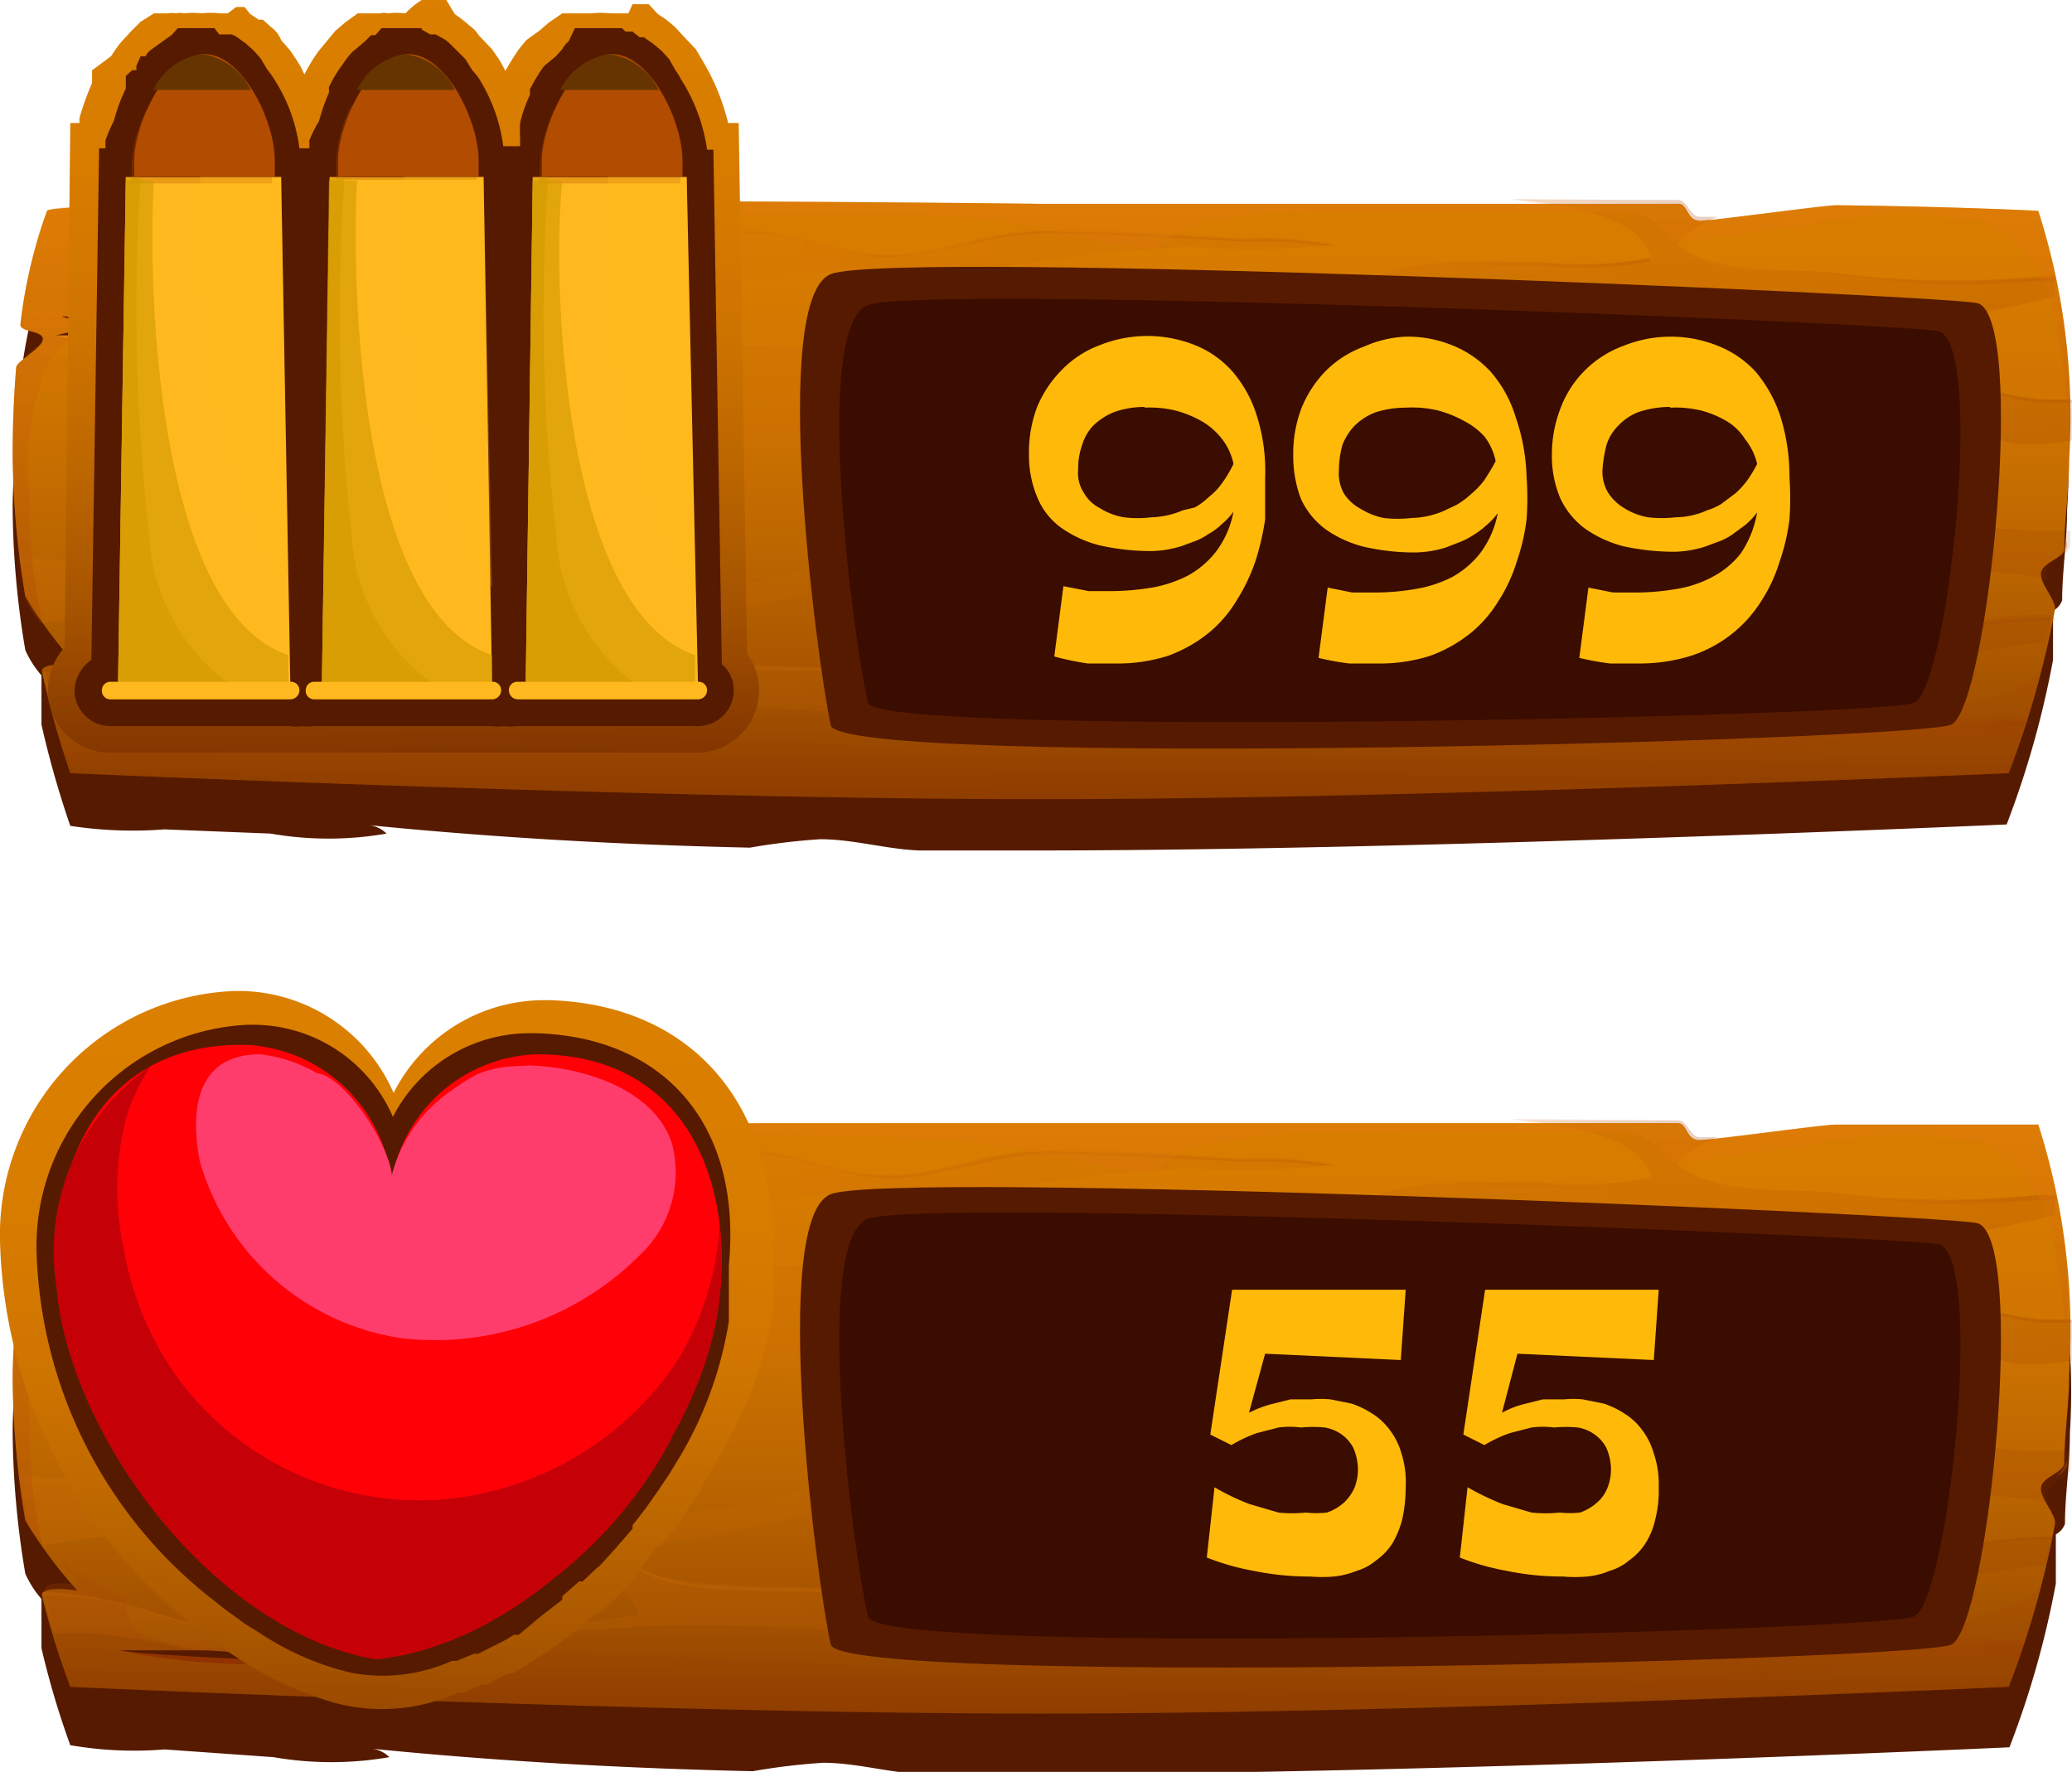 <svg xmlns="http://www.w3.org/2000/svg" xmlns:xlink="http://www.w3.org/1999/xlink" viewBox="0 0 29.48 25.21"><defs><style>.cls-1{isolation:isolate;}.cls-2{fill:#561a00;}.cls-3{fill:url(#linear-gradient);}.cls-10,.cls-11,.cls-12,.cls-13,.cls-14,.cls-15,.cls-16,.cls-17,.cls-18,.cls-21,.cls-28,.cls-31,.cls-32,.cls-33,.cls-34,.cls-35,.cls-36,.cls-37,.cls-38,.cls-39,.cls-4,.cls-40,.cls-41,.cls-42,.cls-43,.cls-44,.cls-45,.cls-48,.cls-5,.cls-55,.cls-56,.cls-6,.cls-7,.cls-8,.cls-9{mix-blend-mode:multiply;}.cls-10,.cls-11,.cls-12,.cls-13,.cls-14,.cls-15,.cls-16,.cls-17,.cls-18,.cls-31,.cls-32,.cls-33,.cls-34,.cls-35,.cls-36,.cls-37,.cls-38,.cls-39,.cls-4,.cls-40,.cls-41,.cls-42,.cls-43,.cls-44,.cls-45,.cls-5,.cls-6,.cls-7,.cls-8,.cls-9{opacity:0.13;}.cls-4{fill:url(#linear-gradient-2);}.cls-5{fill:url(#linear-gradient-3);}.cls-6{fill:url(#linear-gradient-4);}.cls-7{fill:url(#linear-gradient-5);}.cls-8{fill:url(#linear-gradient-6);}.cls-9{fill:url(#linear-gradient-7);}.cls-10{fill:url(#linear-gradient-8);}.cls-11{fill:url(#linear-gradient-9);}.cls-12{fill:url(#linear-gradient-10);}.cls-13{fill:url(#linear-gradient-11);}.cls-14{fill:url(#linear-gradient-12);}.cls-15{fill:url(#linear-gradient-13);}.cls-16{fill:url(#linear-gradient-14);}.cls-17{fill:url(#linear-gradient-15);}.cls-18{fill:url(#linear-gradient-16);}.cls-19,.cls-20,.cls-22,.cls-23,.cls-29,.cls-46,.cls-47,.cls-49,.cls-50,.cls-57,.cls-58{mix-blend-mode:screen;}.cls-19,.cls-20,.cls-46,.cls-47{opacity:0.39;}.cls-19{fill:url(#linear-gradient-17);}.cls-20{fill:url(#linear-gradient-18);}.cls-21,.cls-48{opacity:0.21;}.cls-21{fill:url(#linear-gradient-19);}.cls-22,.cls-49{opacity:0.77;}.cls-22{fill:url(#linear-gradient-20);}.cls-23,.cls-50{opacity:0.72;}.cls-23{fill:url(#linear-gradient-21);}.cls-24{fill:#3b0c00;}.cls-25{fill:#ffba09;}.cls-26{fill:url(#linear-gradient-22);}.cls-27{fill:#ff0007;}.cls-28{fill:#c50007;}.cls-29{fill:#ff3d6c;}.cls-30{fill:url(#linear-gradient-23);}.cls-31{fill:url(#linear-gradient-24);}.cls-32{fill:url(#linear-gradient-25);}.cls-33{fill:url(#linear-gradient-26);}.cls-34{fill:url(#linear-gradient-27);}.cls-35{fill:url(#linear-gradient-28);}.cls-36{fill:url(#linear-gradient-29);}.cls-37{fill:url(#linear-gradient-30);}.cls-38{fill:url(#linear-gradient-31);}.cls-39{fill:url(#linear-gradient-32);}.cls-40{fill:url(#linear-gradient-33);}.cls-41{fill:url(#linear-gradient-34);}.cls-42{fill:url(#linear-gradient-35);}.cls-43{fill:url(#linear-gradient-36);}.cls-44{fill:url(#linear-gradient-37);}.cls-45{fill:url(#linear-gradient-38);}.cls-46{fill:url(#linear-gradient-39);}.cls-47{fill:url(#linear-gradient-40);}.cls-48{fill:url(#linear-gradient-41);}.cls-49{fill:url(#linear-gradient-42);}.cls-50{fill:url(#linear-gradient-43);}.cls-51{fill:url(#linear-gradient-44);}.cls-52,.cls-57,.cls-58{fill:#ffb91e;}.cls-53,.cls-55{fill:#b14c00;}.cls-54{fill:#653400;}.cls-55{opacity:0.28;}.cls-56{fill:#d19a00;opacity:0.64;}.cls-57{opacity:0.26;}.cls-58{opacity:0.71;}</style><linearGradient id="linear-gradient" x1="14.86" y1="13.79" x2="14.8" y2="25.51" gradientUnits="userSpaceOnUse"><stop offset="0" stop-color="#db7f00"/><stop offset="0.24" stop-color="#d87c00"/><stop offset="0.43" stop-color="#ce7400"/><stop offset="0.61" stop-color="#bc6600"/><stop offset="0.79" stop-color="#a45200"/><stop offset="0.95" stop-color="#853800"/><stop offset="1" stop-color="#7a2f00"/></linearGradient><linearGradient id="linear-gradient-2" x1="0.27" y1="19.94" x2="29.48" y2="19.94" gradientUnits="userSpaceOnUse"><stop offset="0" stop-color="#ef860e"/><stop offset="0.25" stop-color="#db740b"/><stop offset="0.77" stop-color="#a64404"/><stop offset="1" stop-color="#8d2e00"/></linearGradient><linearGradient id="linear-gradient-3" x1="0.33" y1="18.06" x2="0.61" y2="18.06" xlink:href="#linear-gradient-2"/><linearGradient id="linear-gradient-4" x1="21.5" y1="16.08" x2="24.44" y2="16.08" xlink:href="#linear-gradient-2"/><linearGradient id="linear-gradient-5" x1="19.15" y1="19.84" x2="20.36" y2="19.84" xlink:href="#linear-gradient-2"/><linearGradient id="linear-gradient-6" x1="19.1" y1="17.05" x2="23.48" y2="17.05" xlink:href="#linear-gradient-2"/><linearGradient id="linear-gradient-7" x1="20.36" y1="18.93" x2="29.48" y2="18.93" xlink:href="#linear-gradient-2"/><linearGradient id="linear-gradient-8" x1="19.98" y1="18.11" x2="20.83" y2="18.11" xlink:href="#linear-gradient-2"/><linearGradient id="linear-gradient-9" x1="23.86" y1="16.92" x2="29.31" y2="16.92" xlink:href="#linear-gradient-2"/><linearGradient id="linear-gradient-10" x1="0.52" y1="16.34" x2="19.01" y2="16.34" xlink:href="#linear-gradient-2"/><linearGradient id="linear-gradient-11" x1="0.27" y1="21.03" x2="29.43" y2="21.03" xlink:href="#linear-gradient-2"/><linearGradient id="linear-gradient-12" x1="9.03" y1="22.41" x2="29.24" y2="22.41" xlink:href="#linear-gradient-2"/><linearGradient id="linear-gradient-13" x1="29.08" y1="21.28" x2="29.11" y2="21.28" xlink:href="#linear-gradient-2"/><linearGradient id="linear-gradient-14" x1="0.29" y1="18.19" x2="20.41" y2="18.19" xlink:href="#linear-gradient-2"/><linearGradient id="linear-gradient-15" x1="23.79" y1="23.34" x2="28.86" y2="23.34" xlink:href="#linear-gradient-2"/><linearGradient id="linear-gradient-16" x1="0.6" y1="23" x2="9.05" y2="23" xlink:href="#linear-gradient-2"/><linearGradient id="linear-gradient-17" x1="14.86" y1="13.8" x2="14.8" y2="25.5" xlink:href="#linear-gradient-2"/><linearGradient id="linear-gradient-18" x1="29.38" y1="13.86" x2="29.32" y2="25.59" xlink:href="#linear-gradient-2"/><linearGradient id="linear-gradient-19" x1="14.89" y1="13.75" x2="14.83" y2="25.51" xlink:href="#linear-gradient-2"/><linearGradient id="linear-gradient-20" x1="-68.53" y1="2356.58" x2="-64.75" y2="2356.58" gradientTransform="matrix(0.74, 0.05, -0.01, 0.12, 73.07, -261.81)" xlink:href="#linear-gradient-2"/><linearGradient id="linear-gradient-21" x1="-617.48" y1="4538" x2="-615.38" y2="4538" gradientTransform="matrix(-0.66, 0.06, 0.01, 0.13, -460.06, -526.15)" xlink:href="#linear-gradient-2"/><linearGradient id="linear-gradient-22" x1="5.57" y1="14.61" x2="5.38" y2="26.17" xlink:href="#linear-gradient"/><linearGradient id="linear-gradient-23" x1="14.86" y1="0.71" x2="14.8" y2="12.42" xlink:href="#linear-gradient"/><linearGradient id="linear-gradient-24" x1="0.27" y1="6.85" x2="29.48" y2="6.85" xlink:href="#linear-gradient-2"/><linearGradient id="linear-gradient-25" x1="0.33" y1="4.97" x2="0.61" y2="4.97" xlink:href="#linear-gradient-2"/><linearGradient id="linear-gradient-26" x1="21.5" y1="2.99" x2="24.44" y2="2.99" xlink:href="#linear-gradient-2"/><linearGradient id="linear-gradient-27" x1="19.15" y1="6.75" x2="20.36" y2="6.75" xlink:href="#linear-gradient-2"/><linearGradient id="linear-gradient-28" x1="19.1" y1="3.96" x2="23.48" y2="3.96" xlink:href="#linear-gradient-2"/><linearGradient id="linear-gradient-29" x1="20.36" y1="5.85" x2="29.48" y2="5.85" xlink:href="#linear-gradient-2"/><linearGradient id="linear-gradient-30" x1="19.98" y1="5.02" x2="20.83" y2="5.02" xlink:href="#linear-gradient-2"/><linearGradient id="linear-gradient-31" x1="23.86" y1="3.83" x2="29.31" y2="3.83" xlink:href="#linear-gradient-2"/><linearGradient id="linear-gradient-32" x1="0.52" y1="3.26" x2="19.01" y2="3.26" xlink:href="#linear-gradient-2"/><linearGradient id="linear-gradient-33" x1="0.27" y1="7.94" x2="29.43" y2="7.94" xlink:href="#linear-gradient-2"/><linearGradient id="linear-gradient-34" x1="9.03" y1="9.32" x2="29.24" y2="9.32" xlink:href="#linear-gradient-2"/><linearGradient id="linear-gradient-35" x1="29.08" y1="8.19" x2="29.11" y2="8.19" xlink:href="#linear-gradient-2"/><linearGradient id="linear-gradient-36" x1="0.29" y1="5.1" x2="20.41" y2="5.1" xlink:href="#linear-gradient-2"/><linearGradient id="linear-gradient-37" x1="23.79" y1="10.25" x2="28.86" y2="10.25" xlink:href="#linear-gradient-2"/><linearGradient id="linear-gradient-38" x1="0.6" y1="9.91" x2="9.05" y2="9.91" xlink:href="#linear-gradient-2"/><linearGradient id="linear-gradient-39" x1="14.86" y1="0.71" x2="14.8" y2="12.41" xlink:href="#linear-gradient-2"/><linearGradient id="linear-gradient-40" x1="29.38" y1="0.77" x2="29.32" y2="12.51" xlink:href="#linear-gradient-2"/><linearGradient id="linear-gradient-41" x1="14.89" y1="0.67" x2="14.83" y2="12.43" xlink:href="#linear-gradient-2"/><linearGradient id="linear-gradient-42" x1="-69.78" y1="2250.36" x2="-66" y2="2250.36" gradientTransform="matrix(0.74, 0.05, -0.01, 0.12, 73.07, -261.81)" xlink:href="#linear-gradient-2"/><linearGradient id="linear-gradient-43" x1="-619.42" y1="4437.19" x2="-617.32" y2="4437.19" gradientTransform="matrix(-0.66, 0.06, 0.01, 0.13, -460.06, -526.15)" xlink:href="#linear-gradient-2"/><linearGradient id="linear-gradient-44" x1="5.64" y1="-0.36" x2="5.77" y2="11.18" xlink:href="#linear-gradient"/></defs><g class="cls-1"><g id="Слой_2" data-name="Слой 2"><g id="Layer_1" data-name="Layer 1"><path class="cls-2" d="M29,16.84s-1.11-.06-2.87-.08c-.18,0-1.75.22-1.94.22s-.17-.24-.31-.24c-2.71,0-5.22,0-9,0H14.8c-7,0-14.1,0-14.13.13a6.84,6.84,0,0,0-.38,1.67c0,.11.33.08.32.2s-.38.32-.38.41c0,.37-.05.78-.05,1.24a12.54,12.54,0,0,0,.18,2,1.47,1.47,0,0,0,.23.36c0,.2,0,.66,0,.7A12.08,12.08,0,0,0,1,24.83a5.34,5.34,0,0,0,1.34.06L3.89,25a4.81,4.81,0,0,0,1.65,0,.42.42,0,0,0-.25-.12c1.81.18,3.61.28,5.42.32a9.3,9.3,0,0,1,1-.12c.47,0,.93.14,1.4.16h1.72c5.47,0,13.76-.38,13.76-.38a13,13,0,0,0,.66-2.33v-.7a.27.27,0,0,0,.13-.15c0-.41.07-.84.07-1.29A9.57,9.57,0,0,0,29,16.84ZM29.08,22s.06-.09.11-.13S29.07,22.05,29.08,22Z"/><path class="cls-3" d="M29,16S27.88,16,26.12,16c-.18,0-1.75.22-1.94.22s-.17-.24-.31-.24c-2.71,0-5.22,0-9,0H14.8c-7,0-14.1,0-14.13.13a6.84,6.84,0,0,0-.38,1.67c0,.11.33.08.32.2s-.38.32-.38.41c0,.37-.05.78-.05,1.24a12.54,12.54,0,0,0,.18,2,6.22,6.22,0,0,0,.74,1s-.55-.09-.5.09A12.08,12.08,0,0,0,1,24s8.3.38,13.76.38h.06c5.47,0,13.76-.38,13.76-.38a13,13,0,0,0,.66-2.33c0-.14-.22-.36-.2-.51s.31-.2.33-.34c0-.41.07-.84.07-1.29A9.57,9.57,0,0,0,29,16Z"/><path class="cls-4" d="M23.87,15.94c.14,0,.18.24.31.24l.26,0a1.31,1.31,0,0,0-.58.38c.53.46,1.59.34,2.24.41A13,13,0,0,0,29,17l.24,0c0,.09,0,.19,0,.29a19.89,19.89,0,0,1-3,.49c-1.35,0-2.66-.35-4-.35a4.17,4.17,0,0,0-2.32.31c.15.21,1,.38.83.83s-1.84.44-2.1.5c-.54.12-1.08.08-1.61.18a3.9,3.9,0,0,1-1.51.22,12.62,12.62,0,0,0-1.68-.51,6.78,6.78,0,0,0-1.94.31,8.61,8.61,0,0,1-3.88-.5A13.42,13.42,0,0,0,4,18.36a26.18,26.18,0,0,1-2.8-.21,5.84,5.84,0,0,0-.83,0c.11-.1.28-.22.28-.28s-.34-.09-.32-.2a.78.78,0,0,1,0-.16l.13,0c.5-.06.63.12,1.07.22,1.5.36,3.14-.31,4.65-.28A11.5,11.5,0,0,1,8,17.79a27.07,27.07,0,0,0,5.09.19,14.33,14.33,0,0,1,2.75.73,10.3,10.3,0,0,0,4.58-.29c0-.5-1-.85-1.31-1.11.57-.64,2.09-.46,2.84-.49a5,5,0,0,0,1.54-.07c-.12-.55-1.07-.74-2-.83ZM.52,16.51a3.88,3.88,0,0,1,.9,0,8.25,8.25,0,0,0,1.14.28c1.22.06,2.38-.44,3.62-.27a27.86,27.86,0,0,0,3.84.6c.74,0,1.5-.16,2.24-.11A9.91,9.91,0,0,0,13.8,17a23.41,23.41,0,0,1,3.14-.38A11,11,0,0,0,19,16.57a5.33,5.33,0,0,0-1.34-.09c-.9-.06-1.85-.11-2.75-.12s-1.57.39-2.39.34c-.62,0-1.2-.32-1.83-.34a15.7,15.7,0,0,1-4-.25c-.21-.07-.43-.12-.64-.17C2.89,16,.68,16,.67,16A3.11,3.11,0,0,0,.52,16.51Zm9.62,5.35A30.12,30.12,0,0,1,15.36,21a7.11,7.11,0,0,1,1.53.27,7.92,7.92,0,0,0,1.82,0,10.46,10.46,0,0,1,3.16,0A8.05,8.05,0,0,1,23,22c.16.08.08.17.25.19a4.57,4.57,0,0,0,1.05-.29,22.86,22.86,0,0,1,2.28-.67c.46,0,.88.1,1.35.06a4.39,4.39,0,0,1,1.2.09.39.39,0,0,1,0-.14c0-.13.31-.2.33-.34a1.49,1.49,0,0,1,0-.21,7.14,7.14,0,0,1-1.88-.18,2.06,2.06,0,0,0-1.2-.15c-1.13.3-1.92,1.24-3.17.89a5.68,5.68,0,0,0-1.46-.31c-1.12,0-2.25.29-3.37.25-.79,0-1.49-.42-2.29-.46a23.79,23.79,0,0,0-4.9.6,20.57,20.57,0,0,1-3.91.46,11.7,11.7,0,0,1-2.41-.67c-1.48-.35-3.06.1-4.57-.08l.09.59a1.47,1.47,0,0,0,.23.36,10,10,0,0,1,3.35-.09c.54.08,1,.33,1.58.4s3.26-.41,3.53.67a17,17,0,0,1-2.89.25,8.6,8.6,0,0,1-4-.28A5.16,5.16,0,0,0,.6,22.65l.17.6c1.1-.12,2.39.46,3.44.4,1.89-.1,3.8-.53,5.69-.53s4,.37,6,.08a18.48,18.48,0,0,1,6.85.63c1.38.33,2.67-.07,4.06-.18a12.17,12.17,0,0,1,1.91,0l.1-.31c-.66,0-1.33.07-2,.07a18.79,18.79,0,0,0-3.08-.18,15.26,15.26,0,0,1,3.34-.63c.63-.13,1.29-.25,1.93-.33h.1a3.82,3.82,0,0,0,.08-.39,4.71,4.71,0,0,0-1.13.09,21.64,21.64,0,0,1-3.79.72,13.77,13.77,0,0,1-3.33.12,13.54,13.54,0,0,0-3-.29c-1.57.07-3.16.07-4.73,0a26.44,26.44,0,0,1-3.21,0c-.2,0-1.21-.14-1-.5C9.11,21.91,10,21.89,10.14,21.86ZM29,18.77a6.49,6.49,0,0,1-1.85-.52,5.37,5.37,0,0,0-2.91.48,13.87,13.87,0,0,1-1.83.67c-.68.15-1.35.19-2,.29a11.89,11.89,0,0,0,1.48,0c1.72-.27,3.51-1.39,5.24-.82a7,7,0,0,0,1.58.54,3.82,3.82,0,0,0,.82-.06c0-.2,0-.39,0-.56C29.3,18.77,29.13,18.78,29,18.77Zm-8.61.92a2.29,2.29,0,0,0-1.21.29A6.65,6.65,0,0,1,20.36,19.69Z"/><path class="cls-5" d="M.61,18a0,0,0,0,0,0,0c0,.07-.17.17-.27.26H.39C.5,18.1.61,18,.61,18Z"/><path class="cls-6" d="M23.87,16c.14,0,.18.24.31.24h.11l.15-.06-.26,0c-.13,0-.17-.24-.31-.24l-2.37,0,.44.05Z"/><path class="cls-7" d="M19.4,19.9a2.62,2.62,0,0,1,.5-.13l.46-.08a2.29,2.29,0,0,0-1.21.29Z"/><path class="cls-8" d="M21.94,16.87a5,5,0,0,0,1.54-.07v0a5.23,5.23,0,0,1-1.53.06c-.75,0-2.27-.15-2.84.49l0,0C19.72,16.73,21.2,16.9,21.94,16.87Z"/><path class="cls-9" d="M29,18.77a6.49,6.49,0,0,1-1.85-.52,5.37,5.37,0,0,0-2.91.48,13.87,13.87,0,0,1-1.83.67c-.68.15-1.35.19-2,.29h.36a16.19,16.19,0,0,0,1.66-.24,13.87,13.87,0,0,0,1.83-.67,5.37,5.37,0,0,1,2.91-.48,6.49,6.49,0,0,0,1.85.52h.5c0,.16,0,.33,0,.51h0c0-.2,0-.39,0-.56C29.3,18.77,29.13,18.78,29,18.77Z"/><path class="cls-10" d="M20.83,18.48c0-.38-.63-.55-.82-.73l0,0C20.12,18,20.79,18.12,20.83,18.48Z"/><path class="cls-11" d="M23.86,16.59c.53.46,1.59.34,2.24.41a13,13,0,0,0,2.92.07l.24,0c0,.07,0,.16,0,.24h0c0-.1,0-.2,0-.29L29,17A13,13,0,0,1,26.1,17c-.64-.06-1.67.05-2.22-.39Z"/><path class="cls-12" d="M.67,16.09C.68,16,2.89,16,6.06,16c.21,0,.43.1.64.17a15.7,15.7,0,0,0,4,.25c.63,0,1.21.3,1.83.34.82.05,1.59-.35,2.39-.34s1.85.06,2.75.11a8.31,8.31,0,0,1,1.22.06H19a5.33,5.33,0,0,0-1.34-.09c-.9-.06-1.85-.11-2.75-.12s-1.57.39-2.39.34c-.62,0-1.2-.32-1.83-.34a15.7,15.7,0,0,1-4-.25c-.21-.07-.43-.12-.64-.17C2.89,16,.68,16,.67,16a3.11,3.11,0,0,0-.15.47h0A2.85,2.85,0,0,1,.67,16.09Z"/><path class="cls-13" d="M27.55,20.46a2.06,2.06,0,0,0-1.2-.15c-1.13.3-1.92,1.24-3.17.89a5.68,5.68,0,0,0-1.46-.31c-1.12,0-2.25.29-3.37.25-.79,0-1.49-.42-2.29-.46a23.79,23.79,0,0,0-4.9.6,20.57,20.57,0,0,1-3.91.46,11.7,11.7,0,0,1-2.41-.67c-1.48-.35-3.06.1-4.57-.08a.13.13,0,0,1,0,.06c1.51.17,3.08-.28,4.56.07a11.7,11.7,0,0,0,2.41.67,20.57,20.57,0,0,0,3.91-.46,23.79,23.79,0,0,1,4.9-.6c.8,0,1.5.42,2.29.45,1.12.05,2.25-.25,3.37-.24a5.29,5.29,0,0,1,1.46.31c1.25.35,2-.59,3.17-.89a2.06,2.06,0,0,1,1.2.15,7,7,0,0,0,1.87.18v-.05A7.14,7.14,0,0,1,27.55,20.46Z"/><path class="cls-14" d="M28.11,22a21.64,21.64,0,0,1-3.79.72,13.77,13.77,0,0,1-3.33.12,13.54,13.54,0,0,0-3-.29c-1.57.07-3.16.07-4.73,0a26.44,26.44,0,0,1-3.21,0c-.18,0-1-.11-1.05-.39,0,.32.86.41,1.05.44a26.44,26.44,0,0,0,3.21,0c1.57.05,3.16.05,4.73,0a13.54,13.54,0,0,1,3,.29,14.29,14.29,0,0,0,3.33-.12A21.64,21.64,0,0,0,28.11,22a4.63,4.63,0,0,1,1.12-.09s0,0,0-.05A4.71,4.71,0,0,0,28.11,22Z"/><path class="cls-15" d="M29.08,21.23h0a.25.25,0,0,0,0,.08h0Z"/><path class="cls-16" d="M.31,17.6l.13,0c.5-.06.63.11,1.07.22,1.5.36,3.14-.31,4.65-.28A11.5,11.5,0,0,1,8,17.84a27.07,27.07,0,0,0,5.09.19,15.1,15.1,0,0,1,2.75.73,10.3,10.3,0,0,0,4.58-.29.11.11,0,0,0,0,0,10.26,10.26,0,0,1-4.57.29A14.33,14.33,0,0,0,13.08,18,27.07,27.07,0,0,1,8,17.79a11.5,11.5,0,0,0-1.83-.32c-1.51,0-3.15.64-4.65.28-.44-.1-.57-.28-1.07-.22l-.13,0a.78.78,0,0,0,0,.16v0Z"/><path class="cls-17" d="M24,23.22l-.17.07a18.79,18.79,0,0,1,3.08.18c.66,0,1.32,0,2-.07a.43.43,0,0,0,0,0c-.66,0-1.33.07-2,.07A26.19,26.19,0,0,0,24,23.22Z"/><path class="cls-18" d="M2.16,22.94a8.6,8.6,0,0,0,4,.28A17,17,0,0,0,9.05,23s0,0,0,0a18,18,0,0,1-2.88.24,8.6,8.6,0,0,1-4-.28A5.16,5.16,0,0,0,.6,22.65a.43.43,0,0,0,0,.05A5.1,5.1,0,0,1,2.16,22.94Z"/><path class="cls-19" d="M.43,20.22a3.86,3.86,0,0,1,.23-1.91,1.39,1.39,0,0,1,.51-.51A1,1,0,0,1,1,17a1.6,1.6,0,0,1,1.33-.86,16.89,16.89,0,0,1,2.93,0c1.3,0,2.6,0,3.91,0s2.58,0,3.87.06a11.29,11.29,0,0,1,1.83.22,9.32,9.32,0,0,0,1.55.27,1.34,1.34,0,0,1,.74-.39,8.56,8.56,0,0,1,1.67-.2c1,0,1.95,0,2.92,0,.38,0,.75,0,1.13,0s.72.09.83.42h.1a1.26,1.26,0,0,0,.28,0l.57-.08,1.18-.16a5,5,0,0,1,2.4,0,1.92,1.92,0,0,1,1,1.54,11.68,11.68,0,0,1,.17,1.34A9,9,0,0,0,29,16S27.88,16,26.12,16c-.18,0-1.75.22-1.94.22s-.17-.24-.31-.24c-2.71,0-5.22,0-9,0H14.8c-7,0-14.1,0-14.13.13a6.84,6.84,0,0,0-.38,1.67c0,.11.33.08.32.2s-.38.32-.38.41c0,.37-.05.78-.05,1.24a12.54,12.54,0,0,0,.18,2A1.77,1.77,0,0,0,.61,22,6.4,6.4,0,0,1,.43,20.22Z"/><path class="cls-20" d="M29.27,21a.25.25,0,0,0,.14-.15v-.07A.74.74,0,0,1,29.27,21Z"/><path class="cls-21" d="M26.42,23.13c-.41,0-.82,0-1-.23.54-.26,1.25-.25,1.74-.55a26.35,26.35,0,0,1-4.51.48c.17,0,1,.08,1,.39s-1.73.28-2,.28c-1,0-2-.15-2.93-.15a4,4,0,0,1-2.15-.23A5.94,5.94,0,0,1,19,22.76a10.69,10.69,0,0,1,1.49-.12c-1.28,0-2.55-.1-3.83-.19-1.09-.07-2.17.07-3.25.08a8.56,8.56,0,0,1-2.08,0c1,.26,2.05.14,3,.47.62.2.14.43-.22.52a7.12,7.12,0,0,1-1.72.17c-1.53,0-3.06-.15-4.6-.22-1.09-.05-2.19-.08-3.29-.1-.45,0-.88.05-1.33.07A2.2,2.2,0,0,1,2,23.24a.46.46,0,0,1-.19-.49,6,6,0,0,1-1-.59l.33.39s-.55-.09-.5.09A12.08,12.08,0,0,0,1,24s8.3.38,13.76.38h.06c5.47,0,13.76-.38,13.76-.38a12,12,0,0,0,.47-1.49c-.06.25-.83.46-1,.51a1.92,1.92,0,0,1-.86,0A5.62,5.62,0,0,0,26.42,23.13Z"/><path class="cls-22" d="M1.73,23.49a9.36,9.36,0,0,0,2.81.14S2.2,23.56,1.73,23.49Z"/><path class="cls-2" d="M1.7,23.48l1.15,0c.47,0,1.69.17,1.69.17S2.06,23.56,1.7,23.48Z"/><path class="cls-23" d="M2.19,17.8a2.28,2.28,0,0,1-1.39.06A12.71,12.71,0,0,0,2.19,17.8Z"/><path class="cls-2" d="M2.21,17.79s-1.08-.19-1.32-.2c-.07,0,.56.15.45.17a4.92,4.92,0,0,0-.54.1A10.8,10.8,0,0,0,2.21,17.79Z"/><path class="cls-2" d="M11.82,23.4c-.21-.95-.87-6.07,0-6.41s15.57.28,16.3.41.17,5.77-.36,6S12,24,11.82,23.4Z"/><path class="cls-24" d="M12.35,23c-.2-.84-.81-5.36,0-5.66s14.54.25,15.22.36.15,5.1-.34,5.3S12.48,23.59,12.35,23Z"/><path class="cls-25" d="M20,21.15a2.12,2.12,0,0,1-.05.47,1.34,1.34,0,0,1-.14.34.88.88,0,0,1-.23.24.76.76,0,0,1-.28.15,1.16,1.16,0,0,1-.32.08,2,2,0,0,1-.34,0,3.87,3.87,0,0,1-.8-.08,3.47,3.47,0,0,1-.67-.19l.11-1a3.23,3.23,0,0,0,.5.24l.41.12a1.89,1.89,0,0,0,.39,0,1.36,1.36,0,0,0,.3,0,.72.72,0,0,0,.24-.14.66.66,0,0,0,.15-.21.71.71,0,0,0,.05-.29.77.77,0,0,0-.07-.29.55.55,0,0,0-.16-.18.58.58,0,0,0-.24-.1,1.79,1.79,0,0,0-.34,0,1.22,1.22,0,0,0-.32,0l-.31.08a2,2,0,0,0-.36.17l-.3-.15.31-2.06H20l-.07,1L18,19.26l-.23.84a1.66,1.66,0,0,1,.31-.12l.28-.07.3,0a1.32,1.32,0,0,1,.27,0l.3.06a1.28,1.28,0,0,1,.29.14.9.9,0,0,1,.25.23,1,1,0,0,1,.17.34A1.33,1.33,0,0,1,20,21.15Z"/><path class="cls-25" d="M23.6,21.15a1.65,1.65,0,0,1-.05.47,1.05,1.05,0,0,1-.14.34.88.88,0,0,1-.23.24.76.76,0,0,1-.28.15,1.07,1.07,0,0,1-.32.08,1.87,1.87,0,0,1-.34,0,3.87,3.87,0,0,1-.8-.08,3.47,3.47,0,0,1-.67-.19l.11-1a3.74,3.74,0,0,0,.5.24l.41.12a1.9,1.9,0,0,0,.4,0,1.35,1.35,0,0,0,.29,0,.72.72,0,0,0,.24-.14.54.54,0,0,0,.15-.21.71.71,0,0,0,.05-.29.77.77,0,0,0-.07-.29.55.55,0,0,0-.16-.18.58.58,0,0,0-.24-.1,1.79,1.79,0,0,0-.34,0,1.22,1.22,0,0,0-.32,0l-.31.08a2,2,0,0,0-.36.17l-.3-.15.31-2.06H23.6l-.07,1-1.94-.09-.22.84a1.34,1.34,0,0,1,.3-.12l.28-.07.3,0a1.32,1.32,0,0,1,.27,0l.3.06a1.28,1.28,0,0,1,.29.14.9.9,0,0,1,.25.23,1,1,0,0,1,.17.34A1.33,1.33,0,0,1,23.6,21.15Z"/><path class="cls-26" d="M7.83,14.23H7.75A2.4,2.4,0,0,0,5.6,15.55,2.41,2.41,0,0,0,3.46,14.1H3.32A3.47,3.47,0,0,0,0,17.65a7.19,7.19,0,0,0,2.83,5.54l.43.32.23.15a5.21,5.21,0,0,0,1.21.55,2.6,2.6,0,0,0,1.82-.13l.08,0,.25-.11.07,0,.31-.16.06,0,.25-.15.07-.05a2.9,2.9,0,0,0,.29-.19l0,0,.26-.2.06-.05a2,2,0,0,0,.27-.23l.05,0,.22-.2.06-.06.22-.24,0,0L9.34,22,9.39,22l.2-.25,0,0,.21-.29,0,0,.18-.26,0-.06a2.38,2.38,0,0,0,.18-.3A5.89,5.89,0,0,0,11,18.64c0-.13,0-.25,0-.37s0-.19,0-.28v-.07C11.07,15.71,9.85,14.3,7.83,14.23Z"/><path class="cls-2" d="M7.62,14.7H7.54a2.19,2.19,0,0,0-1.95,1.19,2.17,2.17,0,0,0-1.94-1.31H3.52a3.15,3.15,0,0,0-3,3.22,6.52,6.52,0,0,0,2.56,5c.13.11.27.2.4.3l.21.13A4,4,0,0,0,5,23.8a2.41,2.41,0,0,0,1.43-.17l.07,0,.24-.1.06,0,.28-.14,0,0a1.71,1.71,0,0,0,.23-.13l.07,0L7.69,23l0,0L8,22.76,8,22.71l.24-.21.05,0,.19-.18.06-.05.2-.22,0,0L9,21.75l0-.05.18-.23,0,0,.19-.27,0,0,.16-.24,0,0,.17-.28a5.47,5.47,0,0,0,.67-1.88c0-.11,0-.22,0-.33s0-.17,0-.26V18C10.56,16,9.45,14.75,7.62,14.7Z"/><path class="cls-27" d="M7.64,15a2.17,2.17,0,0,0-2.07,1.8,2.19,2.19,0,0,0-2-1.93C1.48,14.78.67,16.53.81,18.35,1,20.41,3,23.17,5.31,23.6v0h.1c2.37-.29,4.52-2.92,4.81-5C10.47,16.83,9.77,15,7.64,15Z"/><path class="cls-28" d="M10.24,17.43a4.23,4.23,0,0,1-.59,1.91,4.47,4.47,0,0,1-3.44,2,4.27,4.27,0,0,1-3.64-1.68,4.41,4.41,0,0,1-.81-1.9,4,4,0,0,1,.05-1.91,3,3,0,0,1,.33-.68A3.21,3.21,0,0,0,.81,18.35C1,20.41,3,23.17,5.31,23.6v0h.1c2.37-.29,4.52-2.92,4.81-5A4.92,4.92,0,0,0,10.24,17.43Z"/><path class="cls-28" d="M5,22.72c-2.44-.25-4.27-3-4.16-5.51a4.8,4.8,0,0,0,0,1.14C1,20.41,3,23.17,5.31,23.6v0h.1a6.14,6.14,0,0,0,4.17-3.18A5.26,5.26,0,0,1,5,22.72Z"/><path class="cls-29" d="M7.54,15.16a2.08,2.08,0,0,0-2,1.72A2.09,2.09,0,0,0,3.7,15c-.89,0-1,.76-.86,1.51a3.52,3.52,0,0,0,2.88,2.53A4.11,4.11,0,0,0,9.1,17.86a1.61,1.61,0,0,0,.46-1.59C9.31,15.49,8.28,15.18,7.54,15.16Z"/><path class="cls-29" d="M7.54,15.18a1.5,1.5,0,0,0-.74.1,2.33,2.33,0,0,0-1.23,1.6c.11-.41-.64-1.57-1.06-1.61S4,16,4.08,16.34a2,2,0,0,0,1.86,1.38,2.26,2.26,0,0,0,2.21-1.33A.78.78,0,0,0,7.54,15.18Z"/><path class="cls-2" d="M29,3.75s-1.11-.06-2.87-.08c-.18,0-1.75.22-1.94.22s-.17-.24-.31-.24c-2.71,0-5.22,0-9,0H14.8c-7,0-14.1,0-14.13.13A7,7,0,0,0,.29,5.42c0,.11.33.08.32.21S.23,5.94.23,6c0,.37-.05.78-.05,1.25a12.52,12.52,0,0,0,.18,2,1.47,1.47,0,0,0,.23.36c0,.2,0,.66,0,.7A13.75,13.75,0,0,0,1,11.75a5.88,5.88,0,0,0,1.34.05l1.51.06a4.81,4.81,0,0,0,1.65,0,.42.42,0,0,0-.25-.12c1.81.18,3.61.28,5.42.32a9.3,9.3,0,0,1,1-.12c.47,0,.93.14,1.4.16h1.72c5.47,0,13.76-.37,13.76-.37a13.25,13.25,0,0,0,.66-2.34v-.7a.27.27,0,0,0,.13-.15c0-.41.07-.84.07-1.28A9.66,9.66,0,0,0,29,3.75Zm.09,5.15c0-.05.06-.09.11-.13S29.07,9,29.08,8.9Z"/><path class="cls-30" d="M29,3s-1.11-.06-2.87-.08c-.18,0-1.75.22-1.94.22s-.17-.24-.31-.24c-2.71,0-5.22,0-9,0H14.8C7.79,2.82.7,2.87.67,3A7,7,0,0,0,.29,4.62c0,.11.33.08.32.21s-.38.31-.38.4C.2,5.6.18,6,.18,6.48a12.52,12.52,0,0,0,.18,2,6.22,6.22,0,0,0,.74,1s-.55-.08-.5.09A12.77,12.77,0,0,0,1,11s8.3.37,13.76.37h.06c5.47,0,13.76-.37,13.76-.37a13.25,13.25,0,0,0,.66-2.34c0-.14-.22-.36-.2-.51s.31-.2.33-.34c0-.41.07-.84.07-1.28A9.6,9.6,0,0,0,29,3Z"/><path class="cls-31" d="M23.87,2.85c.14,0,.18.24.31.24l.26,0a1.31,1.31,0,0,0-.58.38c.53.46,1.59.34,2.24.41A13,13,0,0,0,29,3.93l.24,0c0,.09,0,.19,0,.29a19.9,19.9,0,0,1-3,.5c-1.35,0-2.66-.36-4-.36A4.17,4.17,0,0,0,20,4.63c.15.21,1,.38.83.83S19,5.9,18.71,6c-.54.12-1.08.09-1.61.18a3.9,3.9,0,0,1-1.51.22,11.28,11.28,0,0,0-1.68-.5,7.13,7.13,0,0,0-1.94.3,8.75,8.75,0,0,1-3.88-.49A12.83,12.83,0,0,0,4,5.28c-1,.07-1.84-.2-2.8-.22a5.84,5.84,0,0,0-.83,0c.11-.1.28-.22.28-.27s-.34-.1-.32-.21a.88.88,0,0,1,0-.16l.13,0c.5-.06.63.12,1.07.22C3,5,4.65,4.35,6.16,4.38A11.5,11.5,0,0,1,8,4.7a26.26,26.26,0,0,0,5.09.19,15.1,15.1,0,0,1,2.75.73,10.15,10.15,0,0,0,4.58-.29c0-.5-1-.85-1.31-1.11.57-.64,2.09-.46,2.84-.49a5.28,5.28,0,0,0,1.54-.06c-.12-.55-1.07-.75-2-.84ZM.52,3.42a3.88,3.88,0,0,1,.9,0,8.25,8.25,0,0,0,1.14.28c1.22.06,2.38-.43,3.62-.27A27.86,27.86,0,0,0,10,4c.74,0,1.5-.16,2.24-.11a9.91,9.91,0,0,0,1.54,0,23.41,23.41,0,0,1,3.14-.38A11,11,0,0,0,19,3.48a5.33,5.33,0,0,0-1.34-.09c-.9-.06-1.85-.11-2.75-.12s-1.57.39-2.39.34c-.62,0-1.2-.32-1.83-.34A15.7,15.7,0,0,1,6.7,3c-.21-.07-.43-.12-.64-.17C2.89,2.87.68,2.9.67,3A3.11,3.11,0,0,0,.52,3.42Zm9.62,5.35a30.12,30.12,0,0,1,5.22-.88,7.11,7.11,0,0,1,1.53.27,7.92,7.92,0,0,0,1.82,0,10.46,10.46,0,0,1,3.16.05A8.05,8.05,0,0,1,23,8.86c.16.08.08.17.25.19a4.57,4.57,0,0,0,1.05-.29,22.86,22.86,0,0,1,2.28-.67c.46,0,.88.1,1.35.06a4.39,4.39,0,0,1,1.2.09.39.39,0,0,1,0-.14c0-.13.31-.2.33-.34a1.49,1.49,0,0,1,0-.21,7.7,7.7,0,0,1-1.88-.17,2,2,0,0,0-1.2-.16c-1.13.3-1.92,1.24-3.17.89a5.27,5.27,0,0,0-1.46-.3c-1.12,0-2.25.28-3.37.24-.79,0-1.49-.42-2.29-.46a23.14,23.14,0,0,0-4.9.61,21.39,21.39,0,0,1-3.91.45A11.7,11.7,0,0,1,4.84,8c-1.48-.35-3.06.1-4.57-.07l.09.58a1.47,1.47,0,0,0,.23.36,10,10,0,0,1,3.35-.09c.54.08,1,.33,1.58.4s3.26-.41,3.53.68a17,17,0,0,1-2.89.24,8.47,8.47,0,0,1-4-.28A5.16,5.16,0,0,0,.6,9.56c.06.23.12.43.17.6,1.1-.12,2.39.46,3.44.4C6.1,10.46,8,10,9.9,10a42,42,0,0,0,6,.08,18.69,18.69,0,0,1,6.85.63c1.38.33,2.67-.07,4.06-.18a12.16,12.16,0,0,1,1.91,0l.1-.32c-.66,0-1.33.07-2,.07a20,20,0,0,0-3.08-.17,14.71,14.71,0,0,1,3.34-.64c.63-.13,1.29-.24,1.93-.33h.1a3.82,3.82,0,0,0,.08-.39,5.28,5.28,0,0,0-1.13.09,21.64,21.64,0,0,1-3.79.72A13.77,13.77,0,0,1,21,9.72a12.94,12.94,0,0,0-3-.28c-1.57.06-3.16.06-4.73,0a26.44,26.44,0,0,1-3.21,0c-.2,0-1.21-.13-1-.5C9.11,8.82,10,8.8,10.14,8.77ZM29,5.68a6.49,6.49,0,0,1-1.85-.52,5.46,5.46,0,0,0-2.91.48,13.87,13.87,0,0,1-1.83.67c-.68.15-1.35.19-2,.29a11.89,11.89,0,0,0,1.48,0c1.72-.27,3.51-1.39,5.24-.82a7,7,0,0,0,1.58.54,3.82,3.82,0,0,0,.82-.06c0-.2,0-.38,0-.56C29.3,5.68,29.13,5.69,29,5.68Zm-8.61.92a2.29,2.29,0,0,0-1.21.29A6.65,6.65,0,0,1,20.36,6.6Z"/><path class="cls-32" d="M.61,4.87a0,0,0,0,0,0,0c0,.07-.17.17-.27.26H.39C.5,5,.61,4.92.61,4.87Z"/><path class="cls-33" d="M23.87,2.9c.14,0,.18.24.31.24h.11l.15-.06-.26,0c-.13,0-.17-.24-.31-.24l-2.37,0,.44.06Z"/><path class="cls-34" d="M19.4,6.81a2,2,0,0,1,.5-.12c.15,0,.31-.06.46-.09a2.29,2.29,0,0,0-1.21.29Z"/><path class="cls-35" d="M21.94,3.78a5.28,5.28,0,0,0,1.54-.06V3.67a5.23,5.23,0,0,1-1.53.06c-.75,0-2.27-.15-2.84.49l0,0C19.72,3.64,21.2,3.81,21.94,3.78Z"/><path class="cls-36" d="M29,5.68a6.49,6.49,0,0,1-1.85-.52,5.46,5.46,0,0,0-2.91.48,13.87,13.87,0,0,1-1.83.67c-.68.15-1.35.19-2,.29h.36a16.25,16.25,0,0,0,1.66-.25,13.87,13.87,0,0,0,1.83-.67,5.46,5.46,0,0,1,2.91-.48A6.49,6.49,0,0,0,29,5.73h.5c0,.16,0,.33,0,.51h0c0-.2,0-.38,0-.56C29.3,5.68,29.13,5.69,29,5.68Z"/><path class="cls-37" d="M20.83,5.39c0-.38-.63-.54-.82-.73l0,0C20.12,4.87,20.79,5,20.83,5.39Z"/><path class="cls-38" d="M23.86,3.5c.53.46,1.59.35,2.24.41A13,13,0,0,0,29,4l.24,0c0,.08,0,.16,0,.24h0c0-.1,0-.2,0-.29l-.24,0a13,13,0,0,1-2.92-.07c-.64-.06-1.67.05-2.22-.39Z"/><path class="cls-39" d="M.67,3s2.22-.08,5.39-.1c.21.05.43.1.64.17a15.7,15.7,0,0,0,4,.25c.63,0,1.21.3,1.83.34.82,0,1.59-.35,2.39-.34s1.85.06,2.75.12a7.13,7.13,0,0,1,1.22.06l.12,0a5.33,5.33,0,0,0-1.34-.09c-.9-.06-1.85-.11-2.75-.12s-1.57.39-2.39.34c-.62,0-1.2-.32-1.83-.34A15.7,15.7,0,0,1,6.7,3c-.21-.07-.43-.12-.64-.17C2.89,2.87.68,2.9.67,3a3.11,3.11,0,0,0-.15.47h0A4.4,4.4,0,0,1,.67,3Z"/><path class="cls-40" d="M27.55,7.38a2,2,0,0,0-1.2-.16c-1.13.3-1.92,1.24-3.17.89a5.27,5.27,0,0,0-1.46-.3c-1.12,0-2.25.28-3.37.24-.79,0-1.49-.42-2.29-.46a23.14,23.14,0,0,0-4.9.61,21.39,21.39,0,0,1-3.91.45A11.7,11.7,0,0,1,4.84,8c-1.48-.35-3.06.1-4.57-.07a.07.07,0,0,1,0,0c1.51.17,3.08-.28,4.56.07a11.7,11.7,0,0,0,2.41.67,21.39,21.39,0,0,0,3.91-.45,23.14,23.14,0,0,1,4.9-.61c.8,0,1.5.42,2.29.46,1.12,0,2.25-.26,3.37-.24a5.27,5.27,0,0,1,1.46.3c1.25.35,2-.59,3.17-.89a2,2,0,0,1,1.2.16,7.61,7.61,0,0,0,1.87.17v0A7.7,7.7,0,0,1,27.55,7.38Z"/><path class="cls-41" d="M28.11,8.88a21.64,21.64,0,0,1-3.79.72A13.77,13.77,0,0,1,21,9.72a12.94,12.94,0,0,0-3-.28c-1.57.06-3.16.06-4.73,0a26.44,26.44,0,0,1-3.21,0c-.18,0-1-.11-1.05-.39,0,.32.86.41,1.05.44a26.44,26.44,0,0,0,3.21,0c1.57.05,3.16.05,4.73,0a12.94,12.94,0,0,1,3,.28,13.77,13.77,0,0,0,3.33-.12,21.64,21.64,0,0,0,3.79-.72,5.19,5.19,0,0,1,1.12-.09s0,0,0-.05A5.28,5.28,0,0,0,28.11,8.88Z"/><path class="cls-42" d="M29.08,8.15h0a.22.22,0,0,0,0,.08h0Z"/><path class="cls-43" d="M.31,4.51l.13,0c.5-.06.63.12,1.07.22,1.5.36,3.14-.31,4.65-.28A11.5,11.5,0,0,1,8,4.75a26.26,26.26,0,0,0,5.09.19,15.1,15.1,0,0,1,2.75.73,10.15,10.15,0,0,0,4.58-.29.06.06,0,0,0,0,0,10.26,10.26,0,0,1-4.57.28,15.1,15.1,0,0,0-2.75-.73A26.26,26.26,0,0,1,8,4.7a11.5,11.5,0,0,0-1.83-.32C4.65,4.35,3,5,1.51,4.66c-.44-.1-.57-.28-1.07-.22l-.13,0a.88.88,0,0,0,0,.16v0Z"/><path class="cls-44" d="M24,10.13l-.17.08a20,20,0,0,1,3.08.17c.66,0,1.32,0,2-.07a.43.43,0,0,0,0-.05c-.66,0-1.33.07-2,.07A28.84,28.84,0,0,0,24,10.13Z"/><path class="cls-45" d="M2.16,9.85a8.47,8.47,0,0,0,4,.28,17,17,0,0,0,2.89-.24.43.43,0,0,0,0-.05,18,18,0,0,1-2.88.24,8.47,8.47,0,0,1-4-.28A5.16,5.16,0,0,0,.6,9.56a.43.43,0,0,0,0,0A5.1,5.1,0,0,1,2.16,9.85Z"/><path class="cls-46" d="M.43,7.13a3.8,3.8,0,0,1,.23-1.9,1.34,1.34,0,0,1,.51-.52A1,1,0,0,1,1,3.87,1.6,1.6,0,0,1,2.36,3a16.89,16.89,0,0,1,2.93.05c1.3,0,2.6,0,3.91,0s2.58,0,3.87,0a11.29,11.29,0,0,1,1.83.22,9.32,9.32,0,0,0,1.55.27,1.34,1.34,0,0,1,.74-.39A8.56,8.56,0,0,1,18.86,3c1,0,1.95,0,2.92,0,.38,0,.75,0,1.13,0s.72.09.83.42h.1a1.26,1.26,0,0,0,.28,0l.57-.08,1.18-.16a5.12,5.12,0,0,1,2.4,0,1.92,1.92,0,0,1,1,1.54,11.68,11.68,0,0,1,.17,1.34A9,9,0,0,0,29,3s-1.11-.06-2.87-.08c-.18,0-1.75.22-1.94.22s-.17-.24-.31-.24c-2.71,0-5.22,0-9,0H14.8C7.79,2.82.7,2.87.67,3A7,7,0,0,0,.29,4.62c0,.11.33.08.32.21s-.38.31-.38.4C.2,5.6.18,6,.18,6.48a12.52,12.52,0,0,0,.18,2,1.77,1.77,0,0,0,.25.38A6.36,6.36,0,0,1,.43,7.13Z"/><path class="cls-47" d="M29.27,7.92c.07,0,.13-.1.14-.16V7.69A.79.79,0,0,1,29.27,7.92Z"/><path class="cls-48" d="M26.42,10c-.41,0-.82,0-1-.23.54-.26,1.25-.25,1.74-.55a25.39,25.39,0,0,1-4.51.48c.17,0,1,.09,1,.39s-1.73.28-2,.28c-1,0-2-.14-2.93-.15A4,4,0,0,1,16.61,10,5.61,5.61,0,0,1,19,9.68a10.71,10.71,0,0,1,1.49-.13c-1.28,0-2.55-.1-3.83-.18-1.09-.08-2.17.06-3.25.07a8.56,8.56,0,0,1-2.08,0c1,.26,2.05.14,3,.47.62.21.14.43-.22.52a6.66,6.66,0,0,1-1.72.17c-1.53,0-3.06-.15-4.6-.22-1.09-.05-2.19-.08-3.29-.09-.45,0-.88,0-1.33.06A2.2,2.2,0,0,1,2,10.15a.46.46,0,0,1-.19-.49,6,6,0,0,1-1-.59l.33.39s-.55-.08-.5.09A12.77,12.77,0,0,0,1,11s8.3.37,13.76.37h.06c5.47,0,13.76-.37,13.76-.37a12.54,12.54,0,0,0,.47-1.5c-.06.25-.83.46-1,.51a1.92,1.92,0,0,1-.86,0A7.72,7.72,0,0,0,26.42,10Z"/><path class="cls-49" d="M1.73,10.4a9.36,9.36,0,0,0,2.81.14S2.2,10.48,1.73,10.4Z"/><path class="cls-2" d="M1.7,10.4s.67,0,1.15,0,1.69.17,1.69.17S2.06,10.47,1.7,10.4Z"/><path class="cls-50" d="M2.19,4.71A2.28,2.28,0,0,1,.8,4.77,12.71,12.71,0,0,0,2.19,4.71Z"/><path class="cls-2" d="M2.21,4.7S1.13,4.51.89,4.5c-.07,0,.56.15.45.17a4.92,4.92,0,0,0-.54.1A10.8,10.8,0,0,0,2.21,4.7Z"/><path class="cls-2" d="M11.82,10.32c-.21-1-.87-6.07,0-6.42s15.57.29,16.3.41.17,5.77-.36,6S12,10.94,11.82,10.32Z"/><path class="cls-24" d="M12.35,10c-.2-.84-.81-5.36,0-5.66s14.54.25,15.22.37.15,5.09-.34,5.29S12.48,10.5,12.35,10Z"/><path class="cls-25" d="M18,6.79c0,.19,0,.39,0,.6a3.75,3.75,0,0,1-.14.6,2.63,2.63,0,0,1-.27.56,1.77,1.77,0,0,1-.4.46,2,2,0,0,1-.57.32,2.37,2.37,0,0,1-.75.11l-.39,0A3.88,3.88,0,0,1,15,9.34l.13-1,.36.07.33,0a3.66,3.66,0,0,0,.57-.05,1.8,1.8,0,0,0,.51-.17,1.3,1.3,0,0,0,.4-.34,1.36,1.36,0,0,0,.25-.57,1,1,0,0,1-.17.18.85.85,0,0,1-.19.14.87.87,0,0,1-.19.1l-.19.07a1.54,1.54,0,0,1-.42.07,3.29,3.29,0,0,1-.74-.08,1.64,1.64,0,0,1-.55-.25,1,1,0,0,1-.34-.43,1.54,1.54,0,0,1-.12-.63,1.81,1.81,0,0,1,.12-.67,1.66,1.66,0,0,1,.36-.53,1.46,1.46,0,0,1,.53-.34,1.82,1.82,0,0,1,1.35,0,1.41,1.41,0,0,1,.53.37,1.75,1.75,0,0,1,.35.63A2.57,2.57,0,0,1,18,6.79Zm-1.71-1a1.29,1.29,0,0,0-.43.07.91.91,0,0,0-.3.19.67.67,0,0,0-.16.27,1,1,0,0,0-.06.36.51.51,0,0,0,.08.33.54.54,0,0,0,.23.22.93.93,0,0,0,.34.13,1.61,1.61,0,0,0,.39,0,1.22,1.22,0,0,0,.45-.1L17,7.22a1,1,0,0,0,.2-.15.91.91,0,0,0,.19-.2,1.75,1.75,0,0,0,.16-.27.86.86,0,0,0-.16-.35A1,1,0,0,0,17.11,6a1.52,1.52,0,0,0-.39-.16A1.57,1.57,0,0,0,16.28,5.8Z"/><path class="cls-25" d="M21.72,6.79a4.22,4.22,0,0,1,0,.6,2.92,2.92,0,0,1-.14.6,2.2,2.2,0,0,1-.26.56,1.77,1.77,0,0,1-.4.46,2,2,0,0,1-.57.32,2.37,2.37,0,0,1-.75.11l-.4,0a3.73,3.73,0,0,1-.44-.08l.13-1,.35.07.34,0a3.43,3.43,0,0,0,.56-.05,1.77,1.77,0,0,0,.52-.17,1.3,1.3,0,0,0,.4-.34,1.36,1.36,0,0,0,.25-.57,1,1,0,0,1-.17.18,1.15,1.15,0,0,1-.19.14.93.93,0,0,1-.2.1l-.18.07a1.55,1.55,0,0,1-.43.07,3.2,3.2,0,0,1-.73-.08,1.64,1.64,0,0,1-.55-.25,1.13,1.13,0,0,1-.35-.43,1.73,1.73,0,0,1-.11-.63,1.81,1.81,0,0,1,.12-.67,1.63,1.63,0,0,1,.35-.53,1.5,1.5,0,0,1,.54-.34A1.63,1.63,0,0,1,20,4.79a1.68,1.68,0,0,1,.68.13,1.5,1.5,0,0,1,.53.37,1.75,1.75,0,0,1,.35.63A2.86,2.86,0,0,1,21.72,6.79ZM20,5.8a1.4,1.4,0,0,0-.44.07.86.86,0,0,0-.29.19.83.83,0,0,0-.17.27,1.36,1.36,0,0,0-.05.36.58.58,0,0,0,.07.33.64.64,0,0,0,.24.22,1,1,0,0,0,.33.13,1.72,1.72,0,0,0,.39,0,1.23,1.23,0,0,0,.46-.1l.19-.09a1.3,1.3,0,0,0,.2-.15,1.23,1.23,0,0,0,.19-.2c.05-.08.11-.17.16-.27a.86.86,0,0,0-.16-.35A1,1,0,0,0,20.85,6a1.68,1.68,0,0,0-.39-.16A1.6,1.6,0,0,0,20,5.8Z"/><path class="cls-25" d="M25.46,6.79a4.22,4.22,0,0,1,0,.6,2.92,2.92,0,0,1-.14.6,2.2,2.2,0,0,1-.26.56,1.85,1.85,0,0,1-1,.78,2.47,2.47,0,0,1-.75.11l-.4,0a3.73,3.73,0,0,1-.44-.08l.13-1,.35.07.34,0a3.43,3.43,0,0,0,.56-.05,1.61,1.61,0,0,0,.51-.17,1.23,1.23,0,0,0,.41-.34A1.49,1.49,0,0,0,25,7.29a1,1,0,0,1-.17.18l-.19.14a.93.93,0,0,1-.2.1l-.19.07a1.54,1.54,0,0,1-.42.07,3.36,3.36,0,0,1-.74-.08,1.68,1.68,0,0,1-.54-.25,1.13,1.13,0,0,1-.35-.43,1.54,1.54,0,0,1-.12-.63,1.82,1.82,0,0,1,.13-.67,1.49,1.49,0,0,1,.35-.53,1.5,1.5,0,0,1,.54-.34,1.79,1.79,0,0,1,1.34,0,1.45,1.45,0,0,1,.54.37,1.91,1.91,0,0,1,.35.63A2.86,2.86,0,0,1,25.46,6.79Zm-1.7-1a1.4,1.4,0,0,0-.44.07.77.77,0,0,0-.29.19.69.69,0,0,0-.17.27,1.93,1.93,0,0,0-.06.36.58.58,0,0,0,.08.33.69.69,0,0,0,.23.22.93.93,0,0,0,.34.13,1.72,1.72,0,0,0,.39,0,1.14,1.14,0,0,0,.45-.1.88.88,0,0,0,.2-.09l.2-.15a1.2,1.2,0,0,0,.18-.2A1.78,1.78,0,0,0,25,6.6a.88.88,0,0,0-.17-.35A.79.79,0,0,0,24.58,6a1.45,1.45,0,0,0-.38-.16A1.6,1.6,0,0,0,23.76,5.8Z"/><path class="cls-51" d="M7.37,10.71H1.57a.89.89,0,0,1-.89-.89.92.92,0,0,1,.24-.61L1,1.75h.13l0-.07a4.24,4.24,0,0,1,.18-.5l0-.13h0V1L1.58.8,1.64.71a1.13,1.13,0,0,1,.1-.13l0,0L1.87.44l0,0L2,.31l0,0L2.19.19l.08,0,.12,0a.34.34,0,0,1,.12,0,.23.23,0,0,1,.11,0,1.07,1.07,0,0,1,.25,0,1.15,1.15,0,0,1,.26,0l.11,0L3.36.1l.12,0L3.56.2l.12.08.06,0,.11.1,0,0A.43.43,0,0,1,4,.57l.13.15.1.15a1.14,1.14,0,0,1,.1.19A2.66,2.66,0,0,1,4.53.73v0l.1-.12,0,0L4.77.44l0,0L4.91.32l0,0,0,0L5.09.19l.08,0,.12,0,.12,0a.23.23,0,0,1,.11,0,1.07,1.07,0,0,1,.25,0A1.09,1.09,0,0,1,6,0l.11,0,.13,0,.11,0L6.47.2l.11.08,0,0,.12.1,0,0a.43.43,0,0,1,.11.12l0,0L7,.7H7l0,0,.09.13a1.62,1.62,0,0,1,.1.18,3.45,3.45,0,0,1,.2-.32l0,0,.1-.12v0L7.67.44l0,0L7.81.32l0,0,0,0L8,.19l.08,0,.11,0,.12,0,.11,0a1.15,1.15,0,0,1,.26,0l.26,0L9,.06l.12,0,.11,0L9.36.2l.12.08,0,0,.12.1,0,0,.11.12,0,0L9.9.7l0,0L10,.87a3.2,3.2,0,0,1,.36.88h.15l.12,7.55a.87.87,0,0,1,.17.52.89.89,0,0,1-.89.89Z"/><path class="cls-2" d="M10.27,9.45l-.12-7.32h-.09a2.5,2.5,0,0,0-.37-1A.83.83,0,0,0,9.61,1h0L9.52.84l0,0L9.41.72l0,0L9.29.62l0,0L9.16.53s0,0-.06,0L9,.45l-.1,0L8.85.4l-.18,0L8.49.4l-.08,0-.08,0-.1,0-.05,0L8.09.59l0,0h0A.34.34,0,0,0,8,.7l0,0-.09.1h0L7.74.94h0a2.63,2.63,0,0,0-.2.33l0,.08v0a1.9,1.9,0,0,0-.14.4v0a2.25,2.25,0,0,0,0,.22s0,.09,0,.11H7.16a2.37,2.37,0,0,0-.37-1L6.72,1h0L6.62.84v0l-.1-.1,0,0L6.4.62l0,0A.47.47,0,0,0,6.27.53L6.2.49l-.08,0L6,.42,6,.4l-.18,0L5.59.4l-.08,0-.08,0L5.34.5l-.06,0L5.19.59l0,0h0L5.06.7l0,0a.47.47,0,0,0-.1.1h0a1,1,0,0,0-.08.11h0a1.81,1.81,0,0,0-.2.33l0,.08v0a2.7,2.7,0,0,0-.14.4v0A2.07,2.07,0,0,0,4.4,2a.65.65,0,0,1,0,.11H4.26a2.37,2.37,0,0,0-.37-1A.83.83,0,0,0,3.81,1h0L3.7.82,3.61.72a0,0,0,0,0,0,0L3.5.62l0,0L3.36.52,3.3.49l-.08,0-.1,0L3.05.4l-.18,0L2.69.4l-.08,0-.08,0L2.44.5l0,0-.1.07,0,0L2.16.7l0,0a.28.28,0,0,0-.09.1H2L1.94.94V1A.35.35,0,0,0,1.88,1l-.09.08v.06l0,.06,0,0,0,.06a2.54,2.54,0,0,0-.17.46v0A2.07,2.07,0,0,0,1.5,2s0,.09,0,.11H1.41L1.3,9.39a.55.55,0,0,0-.24.43.51.51,0,0,0,.51.51H4.13a.47.47,0,0,0,.17,0,.51.51,0,0,0,.17,0H7a.47.47,0,0,0,.17,0,.47.47,0,0,0,.17,0H9.93a.51.51,0,0,0,.51-.51A.48.48,0,0,0,10.27,9.45Z"/><path class="cls-52" d="M4.13,9.7h0L4,2.52H1.79L1.68,9.7H1.57a.12.12,0,0,0-.12.12.12.12,0,0,0,.12.13H4.13a.13.13,0,0,0,.13-.13A.12.12,0,0,0,4.13,9.7Z"/><path class="cls-53" d="M1.91,2.51h2V2.28c0-.56-.46-1.51-1-1.51s-1,1-1,1.51v.24Z"/><path class="cls-54" d="M3.57,1.28a.92.92,0,0,0-.7-.51.9.9,0,0,0-.69.51Z"/><path class="cls-55" d="M3.8,2.27l-.22,0H3.53l-.41,0h0l-.2-.08L2.7,2.07A1.86,1.86,0,0,1,2.52,2a1.33,1.33,0,0,1-.43-.45s0,0,0,0a1.94,1.94,0,0,0-.22.82v.24h2V2.25Z"/><path class="cls-56" d="M4.1,9.7V9.32c-1.9-.64-2-5.35-1.91-6.75a.43.43,0,0,1,0,0h-.4L1.68,9.7H4.1Z"/><path class="cls-56" d="M2.12,7.59A28.62,28.62,0,0,1,2,2.52H1.79L1.68,9.7H3.22A2.81,2.81,0,0,1,2.12,7.59Z"/><path class="cls-57" d="M2.85,2.51H4l.09,5.83S2.7,6.49,2.85,2.51Z"/><path class="cls-58" d="M4.06,9.89H2.53a.07.07,0,0,1-.06-.07h0a.06.06,0,0,1,.06-.06H4.06a.07.07,0,0,1,.07.06h0A.07.07,0,0,1,4.06,9.89Z"/><path class="cls-52" d="M7,9.7H7L6.88,2.52H4.69L4.58,9.7H4.47a.12.12,0,0,0-.12.12.12.12,0,0,0,.12.13H7a.13.13,0,0,0,.13-.13A.12.12,0,0,0,7,9.7Z"/><path class="cls-53" d="M4.81,2.51h2V2.28c0-.56-.46-1.51-1-1.51s-1,1-1,1.51v.24Z"/><path class="cls-54" d="M6.47,1.28a.92.92,0,0,0-.7-.51.9.9,0,0,0-.69.51Z"/><path class="cls-55" d="M6.7,2.27l-.22,0H6.43L6,2.24H6l-.2-.08L5.6,2.07,5.42,2A1.33,1.33,0,0,1,5,1.5s0,0,0,0a1.94,1.94,0,0,0-.22.82v.24h2V2.25Z"/><path class="cls-56" d="M7,9.7V9.32C5.09,8.68,5,4,5.08,2.57a.43.43,0,0,1,0,0h-.4L4.58,9.7H7Z"/><path class="cls-56" d="M5,7.59A28.62,28.62,0,0,1,4.9,2.52H4.69L4.58,9.7H6.12A2.81,2.81,0,0,1,5,7.59Z"/><path class="cls-57" d="M5.75,2.51H6.88L7,8.35S5.6,6.49,5.75,2.51Z"/><path class="cls-58" d="M7,9.89H5.44a.07.07,0,0,1-.07-.07h0a.07.07,0,0,1,.07-.06H7A.07.07,0,0,1,7,9.82H7A.07.07,0,0,1,7,9.89Z"/><path class="cls-52" d="M9.93,9.7h0L9.77,2.52H7.58L7.48,9.7H7.37a.12.12,0,0,0-.13.12.13.13,0,0,0,.13.13H9.93a.13.13,0,0,0,.13-.13A.12.12,0,0,0,9.93,9.7Z"/><path class="cls-53" d="M7.71,2.51h2V2.28c0-.56-.46-1.51-1-1.51s-1,1-1,1.51v.24Z"/><path class="cls-54" d="M9.37,1.28a.92.92,0,0,0-.7-.51.93.93,0,0,0-.7.51Z"/><path class="cls-55" d="M9.6,2.27l-.22,0H9.33l-.42,0h0l-.19-.08-.2-.08A1.56,1.56,0,0,1,8.32,2a1.24,1.24,0,0,1-.43-.45s0,0,0,0a2.07,2.07,0,0,0-.21.82v.24h2V2.25Z"/><path class="cls-56" d="M9.89,9.7V9.32C8,8.68,7.85,4,8,2.57a.07.07,0,0,1,0,0H7.58L7.48,9.7H9.89Z"/><path class="cls-56" d="M7.91,7.59A27.7,27.7,0,0,1,7.8,2.52H7.58L7.48,9.7H9A2.84,2.84,0,0,1,7.91,7.59Z"/><path class="cls-57" d="M8.65,2.51H9.77l.1,5.83S8.5,6.49,8.65,2.51Z"/><path class="cls-58" d="M9.86,9.89H8.33a.07.07,0,0,1-.06-.07h0a.06.06,0,0,1,.06-.06H9.86a.06.06,0,0,1,.06.06h0S9.9,9.89,9.86,9.89Z"/></g></g></g></svg>